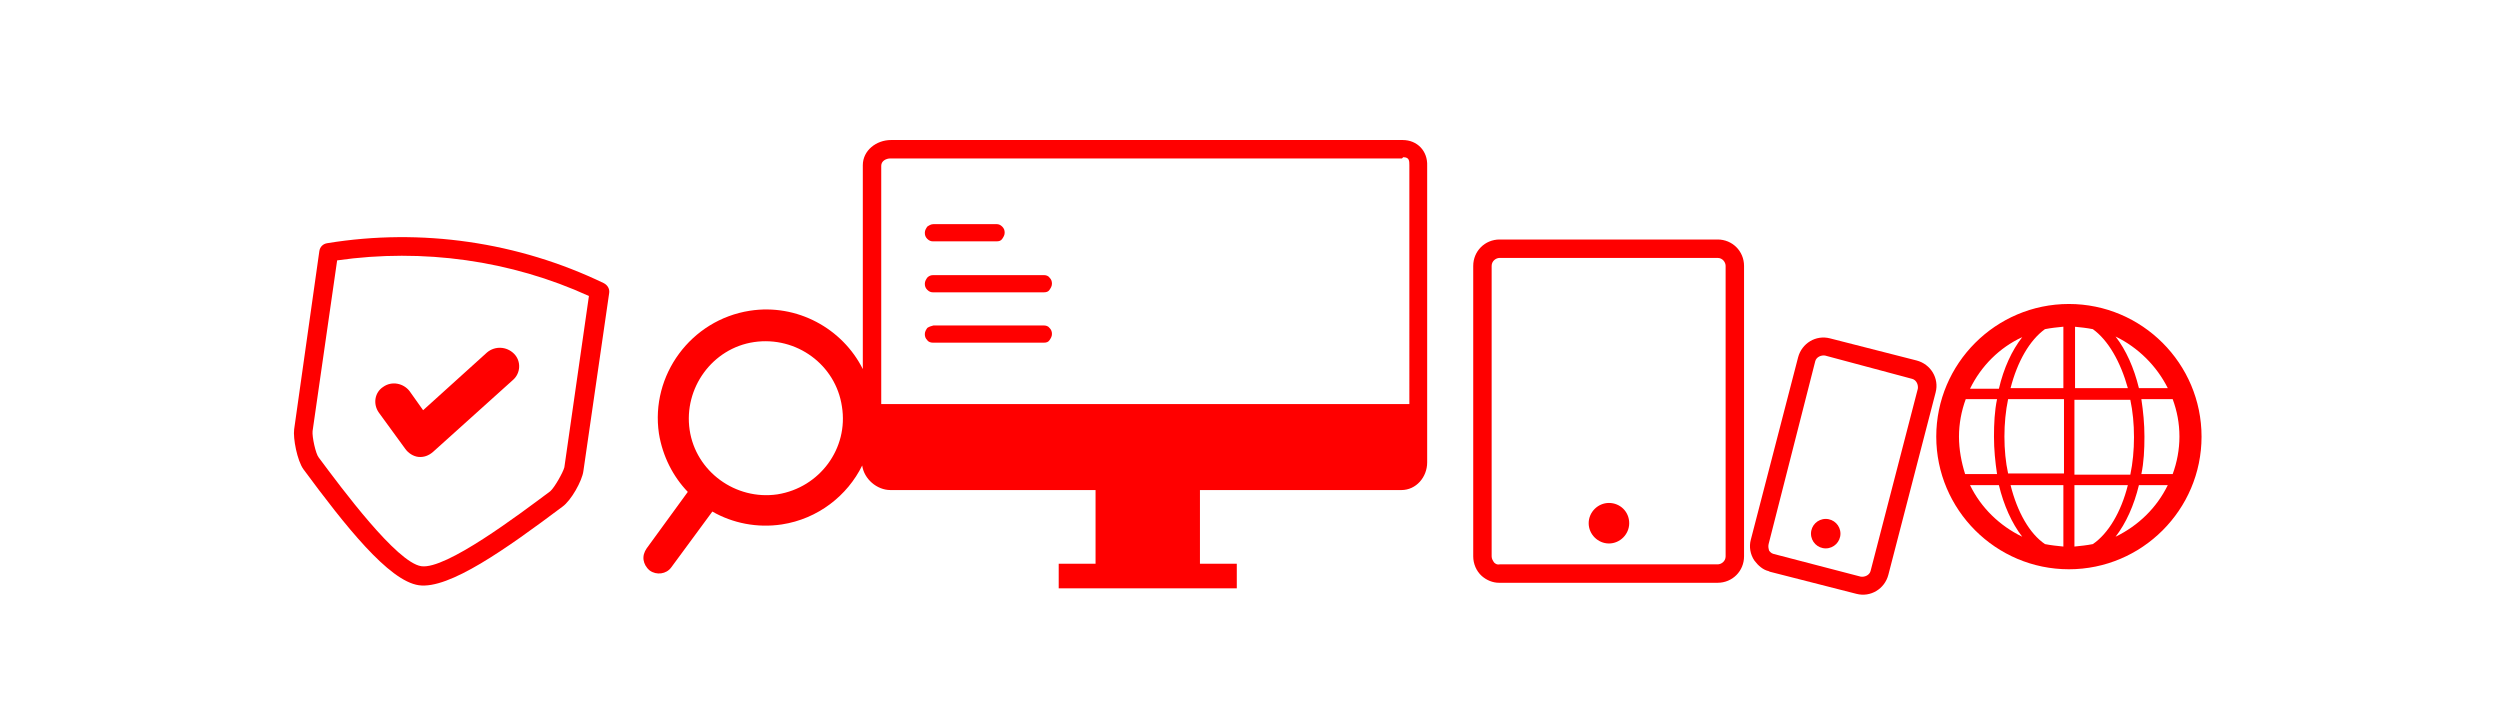 <?xml version="1.0" encoding="utf-8"?>
<!-- Generator: Adobe Illustrator 25.4.1, SVG Export Plug-In . SVG Version: 6.00 Build 0)  -->
<svg version="1.1" id="Livello_1" xmlns="http://www.w3.org/2000/svg" xmlns:xlink="http://www.w3.org/1999/xlink" x="0px" y="0px"
	 viewBox="0 0 407.1 114.6" style="enable-background:new 0 0 407.1 114.6;" xml:space="preserve">
<style type="text/css">
	.st0{fill:#ff0000;}
</style>
<g>
	<g>
		<path class="st0" d="M244.1,94.9c-1,0-2-0.4-2.8-1.1c-0.9-0.8-1.4-2-1.4-3.2V43.3c0-2.4,1.9-4.3,4.3-4.3h35.5
			c2.4,0,4.3,1.9,4.3,4.3v47.3c0,2.4-1.9,4.3-4.3,4.3h-35.4C244.2,94.9,244.1,94.9,244.1,94.9z M244.2,42c-0.6,0-1.3,0.5-1.3,1.3
			v47.3c0,0.4,0.2,0.7,0.4,1c0.2,0.2,0.5,0.4,0.9,0.3h35.5c0.6,0,1.3-0.5,1.3-1.3V43.3c0-0.6-0.5-1.3-1.3-1.3H244.2z"/>
	</g>
	<path class="st0" d="M262,81.9c-1.8,0-3.3,1.5-3.3,3.3s1.5,3.3,3.3,3.3c1.8,0,3.3-1.5,3.3-3.3C265.3,83.3,263.8,81.9,262,81.9z"/>
</g>
<g>
	<g>
		<path class="st0" d="M288,93c-0.9-0.2-1.7-0.9-2.3-1.7c-0.7-1-0.9-2.3-0.6-3.4l7.7-29.7c0.6-2.3,2.9-3.7,5.2-3.1l14.1,3.6
			c2.3,0.6,3.7,2.9,3.1,5.2l-7.7,29.7c-0.6,2.3-2.9,3.7-5.2,3.1l-14.1-3.6C288,93,288,93,288,93z M297.2,57.9
			c-0.6-0.1-1.4,0.2-1.6,0.9L288,88.6c-0.1,0.4,0,0.8,0.1,1.1c0.1,0.1,0.3,0.4,0.7,0.5l14.2,3.7c0.6,0.1,1.4-0.2,1.6-0.9l7.7-29.7
			c0.1-0.6-0.2-1.4-0.9-1.6L297.2,57.9z"/>
	</g>
	<circle class="st0" cx="297.3" cy="86.9" r="2.4"/>
</g>
<path class="st0" d="M151,45.2c-0.2,0.3-0.4,0.6-0.4,1c0,0.4,0.1,0.7,0.4,1s0.6,0.4,0.9,0.4h18.1c0.4,0,0.7-0.1,0.9-0.4
	s0.4-0.6,0.4-1c0-0.4-0.1-0.7-0.4-1c-0.2-0.3-0.6-0.4-0.9-0.4H152C151.6,44.8,151.3,44.9,151,45.2z M151,53.4
	c-0.2,0.3-0.4,0.6-0.4,1s0.1,0.7,0.4,1c0.2,0.3,0.6,0.4,0.9,0.4h18.1c0.4,0,0.7-0.1,0.9-0.4c0.2-0.3,0.4-0.6,0.4-1s-0.1-0.7-0.4-1
	c-0.2-0.3-0.6-0.4-0.9-0.4H152C151.6,53.1,151.3,53.2,151,53.4z M151,36.9c-0.2,0.3-0.4,0.6-0.4,1c0,0.4,0.1,0.7,0.4,1
	s0.6,0.4,0.9,0.4h10.4c0.4,0,0.7-0.1,0.9-0.4s0.4-0.6,0.4-1c0-0.4-0.1-0.7-0.4-1s-0.6-0.4-0.9-0.4H152
	C151.6,36.5,151.3,36.7,151,36.9z"/>
<path class="st0" d="M228.4,22.8h-4.2h-2.4h-23.3H196h-22.1h-22.4h-6.4c-2.4,0-4.6,1.7-4.6,4.1v33.2c-3.3-6.6-10.7-10.7-18.4-9.5
	c-9.6,1.5-16.2,10.5-14.8,20c0.6,3.7,2.3,7,4.7,9.5l-6.7,9.2c-0.4,0.6-0.6,1.2-0.5,1.9c0.1,0.6,0.4,1.2,1,1.7
	c1.1,0.8,2.7,0.6,3.5-0.5l6.7-9.1c3.3,1.9,7.3,2.7,11.3,2.1c5.9-0.9,10.7-4.7,13.1-9.6c0.3,2.2,2.4,4,4.6,4h33.4v12h-6v4h29v-4h-6
	v-12h32.8c2.4,0,4.2-2.1,4.2-4.5V27C232.5,24.6,230.8,22.8,228.4,22.8z M126.6,80.5c-6.8,1-13.3-3.7-14.3-10.5
	c-1-6.8,3.7-13.3,10.5-14.3c6.9-1,13.3,3.7,14.3,10.5C138.2,73,133.5,79.4,126.6,80.5z M229.5,65.8h-86v-32V27
	c0-0.8,0.8-1.2,1.5-1.2h11.1h13.2H196h19.6h6.7h2.5h3.5c0,0,0.2-0.2,0.2-0.2c1,0,1,0.6,1,1.3V65.8z"/>
<path class="st0" d="M336.9,49.5c-11.9,0-21.6,9.7-21.6,21.6c0,11.9,9.7,21.6,21.6,21.6c11.9,0,21.6-9.7,21.6-21.6
	C358.5,59.2,348.8,49.5,336.9,49.5z M327.4,79h8.6v10c-1-0.1-2-0.2-3-0.4C330.5,86.9,328.5,83.4,327.4,79z M319,71.1
	c0-2.1,0.4-4.2,1.1-6.1h5.1c-0.4,1.9-0.5,4-0.5,6.1c0,2.1,0.2,4.1,0.5,6.1H320C319.4,75.3,319,73.2,319,71.1z M326.4,71.1
	c0-2.1,0.2-4.2,0.6-6.1h9.1v12.1H327C326.6,75.3,326.4,73.2,326.4,71.1z M333,53.6c1-0.2,2-0.3,3-0.4v10h-8.6
	C328.5,58.9,330.5,55.4,333,53.6z M337.8,53.2c1,0.1,2,0.2,3,0.4c2.5,1.8,4.5,5.3,5.7,9.6h-8.6V53.2z M353,63.2h-4.7
	c-0.8-3.3-2.1-6.2-3.8-8.4C348.2,56.6,351.2,59.6,353,63.2z M346.9,65.1c0.4,1.9,0.6,3.9,0.6,6.1c0,2.1-0.2,4.2-0.6,6.1h-9.1V65.1
	H346.9z M346.5,79c-1.1,4.4-3.2,7.9-5.7,9.6c-1,0.2-2,0.3-3,0.4V79H346.5z M344.5,87.4c1.7-2.2,3-5.1,3.8-8.4h4.7
	C351.2,82.7,348.2,85.6,344.5,87.4z M348.7,77.2c0.4-1.9,0.5-4,0.5-6.1c0-2.1-0.2-4.1-0.5-6.1h5.1c0.7,1.9,1.1,3.9,1.1,6.1
	c0,2.1-0.4,4.2-1.1,6.1H348.7z M329.3,54.9c-1.7,2.2-3,5-3.8,8.4h-4.7C322.6,59.6,325.6,56.6,329.3,54.9z M320.8,79h4.7
	c0.8,3.3,2.1,6.2,3.8,8.4C325.6,85.6,322.6,82.7,320.8,79z"/>
<g>
	<g>
		<path class="st0" d="M68.2,95.3c-4.9-0.7-12-9.7-18.8-18.9c-1-1.4-1.7-5-1.5-6.5L52,40.9c0.1-0.7,0.6-1.2,1.3-1.3
			c15.3-2.5,31.1-0.2,45,6.5c0.6,0.3,1,0.9,0.9,1.6l-4.2,29c-0.2,1.6-2,4.8-3.4,5.8C82.4,89.4,73.1,96,68.2,95.3L68.2,95.3z
			 M54.9,42.4l-4,27.8c-0.1,0.9,0.5,3.7,1,4.3c3.8,5.1,12.7,17.1,16.7,17.7c4,0.6,15.9-8.4,21-12.2c0.7-0.6,2.1-3.1,2.3-3.9l4-27.9
			C83.2,42.4,68.9,40.4,54.9,42.4L54.9,42.4z"/>
	</g>
	<g>
		<path class="st0" d="M68.1,74.4c-0.8-0.1-1.6-0.6-2.1-1.3l-4.3-5.9c-1-1.4-0.7-3.3,0.7-4.2c1.4-1,3.3-0.6,4.3,0.7l2.2,3.1
			l10.4-9.4c1.3-1.1,3.2-1,4.4,0.2c1.2,1.2,1.1,3.2-0.2,4.3l-13,11.7c-0.7,0.6-1.5,0.9-2.4,0.8C68.2,74.4,68.2,74.4,68.1,74.4
			L68.1,74.4z"/>
	</g>
</g>
</svg>
